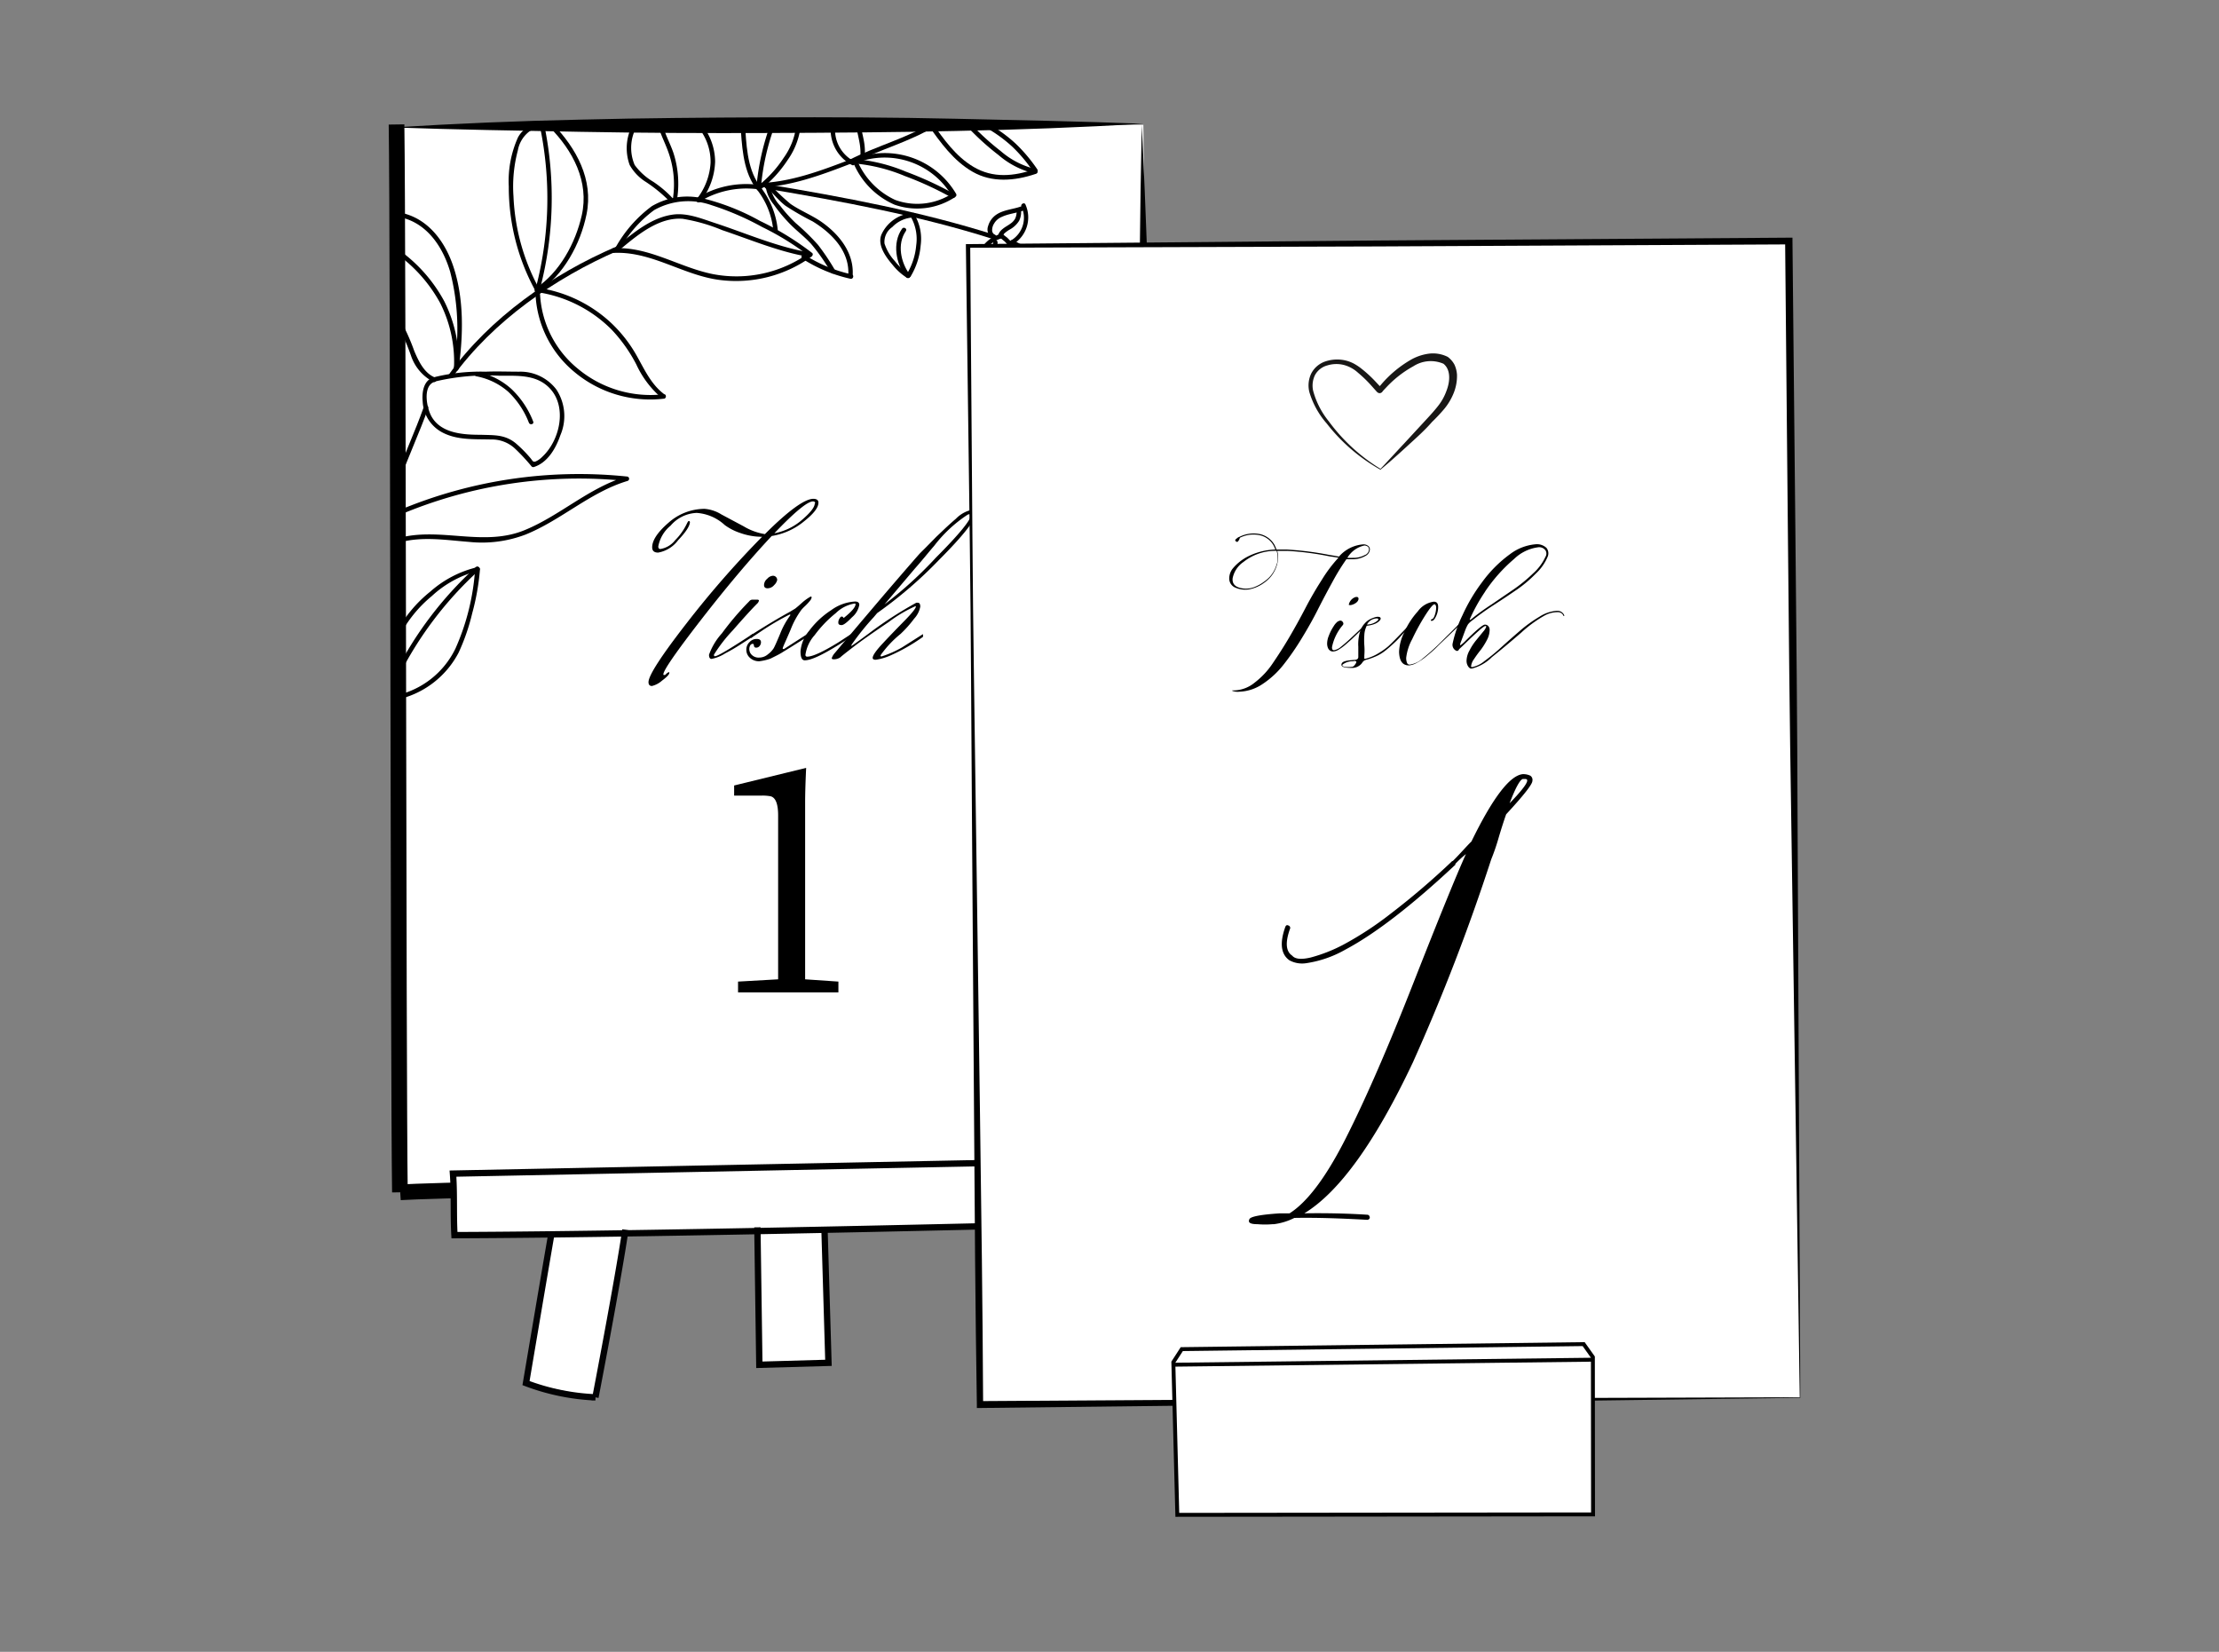 <svg viewBox="0 0 283.49 211.01" xmlns="http://www.w3.org/2000/svg"><rect x="0" y="0" width="283.49" height="211.01" fill="#808080" stroke="none"/><path d="m51.09 152.31 7.2-.04-.22 5.53 12.41-.23-3.28 19.11 8.87 1.82 3.84-21.1 16.86-.31.24 17.25 8.82-.25-.5-17.15 19.63-.36 6.32 20.2 9.29-1.95-5.54-18.44 7.03-.12.04-5.5 5.49-.19-1.52-134.64-95.77.34z" fill="#fff"/><path d="m145.87 15.94q.8 16.83 1.21 33.65c.3 11.22.49 22.44.65 33.66s.23 22.44.21 33.66-.1 22.44-.35 33.67q-.79-16.83-1.21-33.65c-.3-11.22-.49-22.44-.65-33.66s-.22-22.44-.21-33.66.11-22.44.35-33.67z"/><path d="m148 150.2c-7.21.1-90.27 1.67-96.87 2.11" fill="none" stroke="#000" stroke-miterlimit="5" stroke-width="2"/><path d="m146.07 15.81q-12 .69-23.94.92c-8 .18-16 .23-23.94.26s-16 0-24-.15-16-.28-23.94-.56q12-.75 23.94-1c8-.2 16-.26 23.94-.29s16 0 23.95.18 16.01.33 23.99.64z"/><g stroke="#000" stroke-miterlimit="5"><path d="m50.66 15.9c.22 15.43.21 121 .43 136.41" fill="none" stroke-width="2"/><path d="m141.86 148.25a47.67 47.67 0 0 1 .2 8s-55.83 1.44-84 1.53c-.15-2.62 0-5.24-.19-7.86z" fill="#fff" stroke-width=".81"/><path d="m125 156.38c1.85 6.46 4.21 12.38 6.33 20.41 4-.79 6.69-1.56 9.29-2-2-6.93-4.12-12.76-5.55-18.59" fill="none" stroke-width=".81"/><path d="m105.33 156.9.51 17.19-8.83.25-.25-17.56" fill="none" stroke-width=".81"/></g><path d="m79.9 157.09c-1 6.76-3.83 21.41-3.83 21.41a28.51 28.51 0 0 1 -8.87-1.82s2.23-13.21 3.28-19.28" fill="none" stroke="#020204" stroke-miterlimit="10" stroke-width=".81"/><path d="m50.72 89.37a11.66 11.66 0 0 0 7.87-6 26.18 26.18 0 0 0 1.73-5 30.65 30.65 0 0 0 1-5.64.29.29 0 0 0 -.37-.27 13.83 13.83 0 0 0 -5.95 3.09 16.92 16.92 0 0 0 -4.48 5.45c-.16.33.34.62.5.29a16.3 16.3 0 0 1 4.15-5.15 13.5 13.5 0 0 1 5.9-3.21l-.37-.28a29.63 29.63 0 0 1 -2.51 10.19 11.05 11.05 0 0 1 -7.62 6c-.36.06-.21.62.15.55z"/><path d="m51.08 69.28c2.93-.78 5.85-.29 8.81-.06a15.65 15.65 0 0 0 7.27-.94c4.56-1.85 8.26-5.42 13-6.84a.29.29 0 0 0 -.08-.57 59.39 59.39 0 0 0 -29.3 4.4c-.34.15 0 .64.29.5a58.81 58.81 0 0 1 29-4.32l-.07-.57c-4.77 1.42-8.46 5-13 6.85-5.26 2.15-10.73-.44-16.07 1a.29.29 0 0 0 .15.56z"/><path d="m55.81 48.68a29 29 0 0 1 8.06-.68c2.27 0 4.72-.18 6.41 1.65 2.2 2.39 1.24 6.62-1 8.7a2.73 2.73 0 0 1 -.83.59c-.39.13-.4-.09-.68-.42a16.49 16.49 0 0 0 -1.91-1.92c-1.38-1.11-2.73-1-4.45-1.06-2.18 0-5-.16-6.25-2.28-.63-1.06-1.25-4 .41-4.51.35-.11.2-.66-.15-.56-1.33.38-1.53 1.93-1.42 3.11a4.73 4.73 0 0 0 2.33 3.84c1.95 1.12 4.23.94 6.39 1a4.33 4.33 0 0 1 3.11 1.2 24.74 24.74 0 0 1 2.09 2.25.29.29 0 0 0 .28.07c1.77-.56 2.82-2.4 3.39-4.06a6.19 6.19 0 0 0 -.5-5.83 5.77 5.77 0 0 0 -4.77-2.29c-1.43 0-2.86-.06-4.29 0a25 25 0 0 0 -6.39.66c-.35.1-.2.66.15.55z"/><path d="m55.59 48.23c-1.39-.55-2.11-2.09-2.66-3.38a26.94 26.94 0 0 0 -1.93-4.24c-.21-.31-.7 0-.5.29a31.53 31.53 0 0 1 2 4.51 5.84 5.84 0 0 0 2.89 3.38c.34.13.49-.42.15-.56z"/><path d="m58.59 47.12c.6-4.3.71-9-.69-13.13-1.08-3.22-3.31-6.19-6.82-6.84-.36-.06-.51.49-.15.56 3.52.65 5.62 3.73 6.58 7a29.27 29.27 0 0 1 .49 12.29c-.05.36.5.52.56.15z"/><path d="m84.8 50.36a14.5 14.5 0 0 1 -11-3.28 13.15 13.15 0 0 1 -4.8-9.41c0-.37-.6-.37-.58 0a13.71 13.71 0 0 0 4.93 9.82 15.07 15.07 0 0 0 11.45 3.44c.36 0 .37-.61 0-.57z"/><path d="m84.76 50.28c-1.56-1.21-2.39-3-3.32-4.67a17.61 17.61 0 0 0 -3.24-4.24 17.32 17.32 0 0 0 -9.43-4.6c-.36-.06-.52.5-.15.55a16.84 16.84 0 0 1 9.52 4.79 19.45 19.45 0 0 1 3.15 4.44 12.5 12.5 0 0 0 3.06 4.13c.29.23.7-.18.41-.4z"/><path d="m68.71 37.33c3.28-2.15 5.45-6.16 6.22-9.94.92-4.45-1.31-8.47-4.33-11.58-.26-.27-.67.14-.41.41 3 3 5.11 7 4.13 11.3-.8 3.53-2.82 7.29-5.9 9.31-.31.2 0 .7.29.5z"/><path d="m68.94 37a27 27 0 0 1 -3.34-11.92 17.94 17.94 0 0 1 .56-5.88 3.9 3.9 0 0 1 1.51-2.44 4.87 4.87 0 0 1 2.77-.44c.37 0 .37-.55 0-.57-1.69-.09-3.4.19-4.27 1.81a13.58 13.58 0 0 0 -1.17 6.26 27.59 27.59 0 0 0 3.45 13.42.29.29 0 0 0 .5-.29z"/><path d="m78.37 32.31c4.85-.26 8.94 2.89 13.64 3.46a16.45 16.45 0 0 0 11.68-3c.13-.1.22-.33.06-.46a37 37 0 0 0 -6.66-4.09 29.24 29.24 0 0 0 -7.28-2.88 8.93 8.93 0 0 0 -6.54 1 16.67 16.67 0 0 0 -4.63 5.28c-.2.31.3.6.5.29a15.76 15.76 0 0 1 4.43-5.07 8.9 8.9 0 0 1 7.33-.63 36 36 0 0 1 6.47 2.79 34.62 34.62 0 0 1 6 3.71l.06-.45a15.87 15.87 0 0 1 -12.43 2.74c-4.29-.88-8.12-3.54-12.63-3.29-.36 0-.37.59 0 .57z"/><path d="m85.84 25.22a14.06 14.06 0 0 0 -2.38-2 7.91 7.91 0 0 1 -2.38-2.15 5.57 5.57 0 0 1 .49-5.27c.2-.31-.3-.6-.5-.29a6.33 6.33 0 0 0 -.63 5.56 6.06 6.06 0 0 0 2.09 2.18 18.35 18.35 0 0 1 2.9 2.36c.25.27.66-.13.41-.41z"/><path d="m89.51 25.73a8.7 8.7 0 0 0 1.85-5.08 7.63 7.63 0 0 0 -1.84-4.9c-.24-.29-.64.12-.41.41a6.92 6.92 0 0 1 1.67 4.64 8.24 8.24 0 0 1 -1.78 4.64c-.22.3.28.59.5.29z"/><path d="m108.81 35.05a18.43 18.43 0 0 1 -6-2.49c-.31-.2-.6.3-.29.5a18.89 18.89 0 0 0 6.13 2.55c.36.08.51-.48.15-.56z"/><path d="m108.93 35.2c.21-2.9-1.75-5.3-4-6.87-1.25-.86-2.68-1.42-3.92-2.27a27.13 27.13 0 0 1 -2.69-2.56c-.28-.25-.68.15-.41.4.84.76 1.53 1.68 2.42 2.37a34 34 0 0 0 3.47 2c2.44 1.49 4.79 3.83 4.57 6.92 0 .37.55.37.57 0z"/><path d="m99.36 29.33a10.58 10.58 0 0 0 -2.24-5.49c-.22-.3-.63.11-.4.4a9.89 9.89 0 0 1 2.06 5.09c0 .36.62.37.58 0z"/><path d="m96.94 23.58c-1.54-2.26-1.58-5.22-1.78-7.86 0-.37-.6-.37-.58 0 .21 2.74.27 5.8 1.86 8.15.21.31.71 0 .5-.29z"/><path d="m97.07 24.29a15.83 15.83 0 0 0 3.55-3.84 9.38 9.38 0 0 0 1.71-4.77.29.29 0 0 0 -.57 0 8.79 8.79 0 0 1 -1.64 4.48 14.81 14.81 0 0 1 -3.34 3.63c-.29.22 0 .72.29.5z"/><path d="m109 20.75a10.06 10.06 0 0 0 5.29 5.4 8.73 8.73 0 0 0 7.76-1 .29.29 0 0 0 .1-.39 10.59 10.59 0 0 0 -13-4.47c-.34.13-.19.69.16.55a10 10 0 0 1 12.32 4.21l.11-.39a8.21 8.21 0 0 1 -7.37.88 9.64 9.64 0 0 1 -4.89-5.12c-.15-.34-.64-.05-.5.29z"/><path d="m109.13 20.61a4.52 4.52 0 0 1 -2.41-4.61c0-.36-.5-.52-.55-.15a5.1 5.1 0 0 0 2.67 5.23c.33.17.62-.33.29-.5z"/><path d="m110.47 20.14a8 8 0 0 0 -.09-2.07c-.12-.68-.3-1.36-.42-2-.06-.36-.61-.21-.55.15.11.67.28 1.32.4 2a7.22 7.22 0 0 1 .09 2c0 .37.54.37.57 0z"/><path d="m132.21 21.61c-2.67.91-5.33 1.2-7.85-.3-2.26-1.34-3.81-3.54-5.3-5.66-.21-.3-.71 0-.5.3 1.59 2.25 3.25 4.59 5.71 6s5.36 1.18 8.09.25c.35-.12.2-.68-.15-.56z"/><path d="m132.52 21.63a20.32 20.32 0 0 0 -2.74-3.26 18.37 18.37 0 0 0 -3.44-2.51.28.28 0 0 0 -.29.49 18 18 0 0 1 3.32 2.43 19.07 19.07 0 0 1 2.63 3.15c.21.3.71 0 .5-.3z"/><path d="m108.78 20.92c3.52-1.8 7.47-2.79 10.85-4.89.31-.19 0-.69-.29-.5-3.38 2.1-7.33 3.09-10.85 4.9-.33.17 0 .66.29.49z"/><path d="m108.56 20.4c-3.82 1.46-7.73 2.93-11.87 3a.29.29 0 0 0 0 .57c4.19-.1 8.16-1.58 12-3.06.34-.13.2-.69-.15-.55z"/><path d="m96.7 23.59a12 12 0 0 0 -7.53 1.62.29.29 0 0 0 .29.5 11.48 11.48 0 0 1 7.24-1.55c.37.05.36-.53 0-.57z"/><path d="m78.75 31.5c-8.19 3.5-16.18 9.09-21.43 16.38-.22.31.28.59.49.3 5.19-7.18 13.13-12.69 21.19-16.18.34-.15 0-.65-.29-.5z"/><path d="m51.05 61.45c1.11-3.15 2.54-6.16 3.65-9.31.12-.35-.43-.5-.56-.15-1.11 3.14-2.54 6.16-3.65 9.3-.12.35.43.5.56.16z"/><path d="m116.3 27.6a5.69 5.69 0 0 1 .75 3.75 8.47 8.47 0 0 1 -1.2 3.66.29.29 0 0 0 .5.29 9.19 9.19 0 0 0 1.27-3.95 6.07 6.07 0 0 0 -.83-4c-.2-.31-.7 0-.49.29z"/><path d="m116.24 35.09c-1.16-1.55-1.67-3.9-.51-5.58.21-.31-.29-.59-.49-.29-1.28 1.83-.78 4.46.5 6.16.22.29.72 0 .5-.29z"/><path d="m116.13 35a6.86 6.86 0 0 1 -1.8-1.64 6.09 6.09 0 0 1 -1.33-2.25 2.29 2.29 0 0 1 1-2.11 3.93 3.93 0 0 1 2.73-1.22c.37 0 .37-.56 0-.58a4.73 4.73 0 0 0 -4.11 2.74c-.58 1.37.57 2.91 1.42 3.9a7.31 7.31 0 0 0 1.85 1.66.29.29 0 0 0 .29-.5z"/><path d="m128 30.56c2 1.4 1.76 4.52 1.12 6.59-.11.35.45.5.56.15.73-2.35.9-5.67-1.39-7.24-.31-.21-.59.29-.29.5z"/><path d="m129.63 37a6.6 6.6 0 0 0 -2.08-1.14 3.89 3.89 0 0 1 -1.75-2.17 2.3 2.3 0 0 1 .15-1.8 3.61 3.61 0 0 1 2-1.44c.35-.12.2-.68-.15-.55a4.29 4.29 0 0 0 -2.27 1.58 2.76 2.76 0 0 0 -.38 1.92 4.56 4.56 0 0 0 1.62 2.64c.73.6 1.8.66 2.45 1.37.25.27.66-.14.41-.41z"/><path d="m129.44 31.19a4 4 0 0 0 1.56-5.08c-.16-.33-.66 0-.5.29a3.37 3.37 0 0 1 -1.31 4.3.28.28 0 0 0 .29.49z"/><path d="m128.15 30.27v-.1s0-.07 0-.05l.09-.15a.43.43 0 0 1 0-.07s0 0 0 0a.8.8 0 0 1 .13-.13 4 4 0 0 1 .58-.42 3.22 3.22 0 0 0 1.25-1.15 2.47 2.47 0 0 0 .25-1.2.29.29 0 0 0 -.57 0 2.12 2.12 0 0 1 -.18.91 1.82 1.82 0 0 1 -.5.58l-.28.2-.33.21a4.21 4.21 0 0 0 -.64.47 1.69 1.69 0 0 0 -.47.78.29.29 0 0 0 .55.15z"/><path d="m130.56 26.33c-1.06.41-2.3.44-3.26 1.08a2.62 2.62 0 0 0 -1.06 1.46 1.31 1.31 0 0 0 .67 1.64.29.29 0 0 0 .36-.2.3.3 0 0 0 -.21-.35.62.62 0 0 1 -.31-.54 1.57 1.57 0 0 1 .25-.86 2 2 0 0 1 1-.86c.87-.41 1.86-.47 2.76-.81.34-.13.19-.69-.15-.56z"/><path d="m135.83 34.75c-2.28-1.09-4.11-3-6.39-4.05-.33-.16-.63.33-.29.49 2.28 1.09 4.1 3 6.39 4.05.33.16.62-.34.29-.49z"/><path d="m127.06 30c-9.46-3-19.25-4.82-29-6.45-.36-.06-.52.49-.15.55 9.77 1.64 19.56 3.45 29 6.45.36.12.51-.44.15-.55z"/><path d="m102.93 32.16c-4-.76-7.78-2.42-11.59-3.67-1.67-.55-3.48-1.3-5.27-1.09-2.72.33-5 2.22-7.08 3.91-.28.24.13.65.41.41 2.14-1.78 4.84-4 7.81-3.77a22.49 22.49 0 0 1 5.06 1.45c3.45 1.16 6.93 2.63 10.51 3.31.36.07.52-.49.15-.55z"/><path d="m86.52 25.32a12.82 12.82 0 0 0 -.47-5.74c-.31-.93-.76-1.8-1.1-2.72-.1-.28-.17-.71-.46-.88a.36.36 0 0 0 -.22-.07c-.17 0 .12.31.22.25a2.75 2.75 0 0 0 .08-.3.29.29 0 0 0 -.55-.15c-.06.17-.18.44-.07.62s.15.09.22.15.08.12.14.28c.33.9.75 1.75 1.07 2.65a12.22 12.22 0 0 1 .62 5.75c-.06.37.5.52.55.16z"/><path d="m69 36.86a45.9 45.9 0 0 0 .54-20.86c-.08-.37-.63-.21-.56.15a45.11 45.11 0 0 1 -.5 20.54c-.1.36.46.52.55.16z"/><path d="m97.21 24a30.26 30.26 0 0 1 1.88-8.24c.14-.35-.42-.5-.56-.15a31.26 31.26 0 0 0 -1.9 8.39c0 .37.55.37.58 0z"/><path d="m129.27 36.67a7.86 7.86 0 0 1 -1.42-2.7 6.91 6.91 0 0 1 -.4-3c0-.36-.53-.36-.57 0a7.35 7.35 0 0 0 .44 3.22 8.71 8.71 0 0 0 1.54 2.88c.24.28.65-.13.41-.41z"/><path d="m123.33 15.91a32.47 32.47 0 0 0 4.23 3.89 10.85 10.85 0 0 0 4.65 2.37c.36 0 .52-.5.15-.56a10.5 10.5 0 0 1 -4.51-2.31 32.14 32.14 0 0 1 -4.11-3.8c-.26-.27-.67.14-.41.41z"/><path d="m109.25 20.89a21.62 21.62 0 0 1 6.36 1.6 42.58 42.58 0 0 1 6 2.77.28.28 0 0 0 .29-.49 44.07 44.07 0 0 0 -6.16-2.84 21.59 21.59 0 0 0 -6.51-1.61c-.37 0-.37.55 0 .57z"/><path d="m106.68 34.52a29.72 29.72 0 0 0 -2.18-3.25 29.52 29.52 0 0 0 -2.83-2.76 18.24 18.24 0 0 1 -2-2.23 5 5 0 0 1 -1.3-2.58c0-.37-.59-.37-.57 0a4.7 4.7 0 0 0 1.06 2.44 19.73 19.73 0 0 0 1.84 2.24c.93 1 2 1.77 2.92 2.77a24.44 24.44 0 0 1 2.55 3.66.28.28 0 0 0 .49-.29z"/><path d="m58.6 47a17.4 17.4 0 0 0 -1.85-8.53 19.31 19.31 0 0 0 -5.84-6.58c-.3-.22-.58.28-.29.5a18.75 18.75 0 0 1 5.64 6.37 16.69 16.69 0 0 1 1.74 8.24c0 .37.56.37.58 0z"/><path d="m60.79 72.44a47 47 0 0 0 -10.39 13.72c-.17.33.33.63.5.29a46.47 46.47 0 0 1 10.29-13.6c.28-.25-.13-.65-.4-.41z"/><path d="m60.86 48.07a8.58 8.58 0 0 1 4.1 2 10.9 10.9 0 0 1 2.61 3.93c.14.34.69.19.55-.15a11.43 11.43 0 0 0 -2.75-4.13 9.12 9.12 0 0 0 -4.37-2.21c-.36-.07-.51.48-.15.56z"/><path d="m93.79 100.34 9.2-2.25c-.08 1.72-.13 3.21-.13 4.45v22.56l4.25.29v1.38h-12.82v-1.38l5.12-.29v-20.93c0-1.5-.33-2.32-1-2.46a5.79 5.79 0 0 0 -1.08-.08h-3.54z"/><path d="m88.14 66.68c0 .49-.5 1.27-1.5 2.32a4.06 4.06 0 0 1 -2.56 1.59c-.51 0-.76-.23-.76-.68 0-.88.69-1.93 2.08-3.13a7 7 0 0 1 4.6-1.78 4.76 4.76 0 0 1 2.17.72l2.83 1.51a7.65 7.65 0 0 0 2.72 1c3-3 5.1-4.51 6.19-4.51.43 0 .65.17.65.49 0 .64-.63 1.44-1.89 2.43a8.65 8.65 0 0 1 -4.08 1.83q-4.17 4.45-9 10.67c-3.22 4.15-4.84 6.5-4.84 7 0 .06 0 .08.07.08a.37.37 0 0 0 .16 0l.22-.22.2-.13h.11s0 0 0 .08c0 .2-.31.53-.94 1a3 3 0 0 1 -1.28.68c-.29 0-.44-.17-.44-.49q0-1.27 4.9-7.57a123.17 123.17 0 0 1 9.61-11 8.34 8.34 0 0 1 -2.83-.5 7.05 7.05 0 0 1 -1.94-1 5.87 5.87 0 0 0 -3.59-1.55 4.61 4.61 0 0 0 -3.33 1.63 4.46 4.46 0 0 0 -1.57 2.65q0 .33.27.33a3 3 0 0 0 1.89-1.13 7.69 7.69 0 0 0 1.53-2.19c.09-.17.15-.25.19-.25a.14.14 0 0 1 .16.12zm16-2.38c0-.16-.09-.25-.27-.25-.71 0-2.35 1.36-4.94 4.07a7.49 7.49 0 0 0 3.53-1.71c1.07-.92 1.63-1.62 1.63-2.11z"/><path d="m91.34 83.83q.5 0 4.86-2.88v.35l-1.09.7c-.74.48-1.55 1-2.44 1.45a5.06 5.06 0 0 1 -1.76.72c-.22 0-.33-.18-.33-.53a8.14 8.14 0 0 1 1.65-2.74 36.59 36.59 0 0 1 3.48-4.08.53.53 0 0 1 .41-.22h.62c.15 0 .22.06.22.12a.76.76 0 0 1 -.16.32c-.73.72-1.79 1.89-3.19 3.49a19.37 19.37 0 0 0 -2.4 3.1c0 .16.04.2.13.2zm7.57-9.1a1.24 1.24 0 0 0 .38-.64.54.54 0 0 0 -.15-.38.54.54 0 0 0 -.43-.16 1.09 1.09 0 0 0 -.69.38 1.07 1.07 0 0 0 -.41.8c0 .28.15.42.46.42a1.11 1.11 0 0 0 .84-.42z"/><path d="m96.25 81.3-.32.22-.08-.33q3.06-1.95 5-3l.73-.44c.27-.21.57-.47.89-.76a6 6 0 0 1 1.09-.78c.09 0 .13 0 .13.12a.9.9 0 0 1 -.21.41 6.66 6.66 0 0 1 -.61.66 5.93 5.93 0 0 0 -.48.49 10.89 10.89 0 0 0 -1.39 2.56c-.62 1.45-1 2.24-1 2.35s0 .1.07.1a.22.22 0 0 0 .1 0l3-1.93v.35l-1.08.68-1.08.68-.9.55a9 9 0 0 1 -.93.53l-.76.38a7 7 0 0 1 -1.41.33 1.69 1.69 0 0 1 -1.2-.44 1.34 1.34 0 0 1 -.46-1 1.31 1.31 0 0 1 .4-1 1.22 1.22 0 0 1 .93-.41c.36 0 .54.14.54.43a.73.73 0 0 1 -.17.46.53.53 0 0 1 -.44.22.26.26 0 0 1 -.29-.24c0-.17-.08-.25-.15-.25a.4.4 0 0 0 -.32.19 1 1 0 0 0 -.12.54 1 1 0 0 0 .33.7 1.22 1.22 0 0 0 .94.33 1.71 1.71 0 0 0 1.12-.43 2.85 2.85 0 0 0 .72-.76c.13-.22.4-.83.82-1.83a10.22 10.22 0 0 1 1.3-2.37v-.11s0 0-.08 0a32.58 32.58 0 0 0 -3.61 2.12z"/><path d="m107.26 79c.09-.16.18-.24.28-.24s.17.06.24.19c1-.8 1.52-1.39 1.52-1.77 0-.05 0-.08-.14-.08a4.45 4.45 0 0 0 -2.38 1.22 15 15 0 0 0 -2.7 2.81 4.77 4.77 0 0 0 -1.18 2.51.21.21 0 0 0 .24.24c.67 0 2-.61 4-1.84l1.59-1.04v.35l-1.55 1c-2.1 1.3-3.55 2-4.37 2q-.54 0-.54-1.14a4.67 4.67 0 0 1 1.11-2.64 10.82 10.82 0 0 1 2.8-2.62 5.69 5.69 0 0 1 3.06-1.11c.36 0 .54.14.54.43a2.7 2.7 0 0 1 -.93 1.58c-.63.65-1.07 1-1.34 1s-.41-.1-.41-.3a.91.91 0 0 1 .16-.55z"/><path d="m124.65 65.55q0 1.28-4.71 6a54.74 54.74 0 0 1 -7.88 6.77l-.43.51a32.8 32.8 0 0 0 -2.74 3.39 1.46 1.46 0 0 0 -.16.3s0 0 0 0a1.27 1.27 0 0 0 .31-.18c.18-.12.86-.6 2-1.45a50.07 50.07 0 0 1 6.01-3.89.68.68 0 0 1 .22 0c.2 0 .3.16.3.5a3.12 3.12 0 0 1 -.79 1.54 14.53 14.53 0 0 1 -1.73 1.94 13.61 13.61 0 0 0 -2.55 2.72c0 .1 0 .16.11.16a13.28 13.28 0 0 0 2.65-1.17l2.66-1.69v.35a23.68 23.68 0 0 1 -4.25 2.42 7.25 7.25 0 0 1 -1.79.51q-.39 0-.39-.24 0-.49 1.38-1.95c.93-1 1.84-1.93 2.76-2.87s1.37-1.53 1.37-1.71 0-.06-.08-.06a17.28 17.28 0 0 0 -3.37 2c-2 1.35-3.51 2.41-4.51 3.18s-1.56 1.21-1.67 1.33a1.47 1.47 0 0 1 -.84.26c-.18 0-.27-.05-.27-.14a1.79 1.79 0 0 1 .38-.65q2-2.39 6.29-7.44c2.89-3.37 4.45-5.16 4.66-5.37s.53-.52.94-.94l1.08-1.1 1.22-1.16c.5-.46.93-.85 1.29-1.15a4.06 4.06 0 0 1 2-1.14.47.47 0 0 1 .32.12.36.36 0 0 1 .21.3zm-7.76 7.07-3.89 4.59a51.16 51.16 0 0 0 6.59-6c3-3 4.45-4.82 4.45-5.4 0-.09 0-.13-.14-.13a.75.75 0 0 0 -.3.08 17.28 17.28 0 0 0 -4.28 4c-.07.07-.45.52-1.13 1.34s-1.14 1.34-1.3 1.52z"/><path d="m229.98 178.52-104.76.94-1.52-148.12 104.85-.63z" fill="#fff"/><path d="m230 178.56-52.31.69-52.49.61h-.4v-.4c-.2-12.34-.28-24.69-.36-37l-.26-37c-.1-12.35-.12-24.69-.29-37l-.49-37v-.28h.28l52.42-.46 52.43-.36h.47v.47l.37 37c.12 12.35.25 24.71.28 37zm-.07-.07-1.09-74c-.2-12.31-.32-24.59-.43-36.87l-.35-36.87.47.47-52.42.26-52.43.17.27-.28.28 37c.08 12.35.31 24.69.46 37l.51 37c.17 12.35.34 24.69.4 37l-.4-.39 52.27-.33z"/><path d="m174.15 69.54a.94.94 0 0 1 .61.17.57.57 0 0 1 .25.47 1 1 0 0 1 -.54.82 3.28 3.28 0 0 1 -1.67.44h-.79a27.88 27.88 0 0 0 -1.73 2.8q-1 1.82-1.89 3.57c-.59 1.18-1.28 2.41-2.08 3.72a33.21 33.21 0 0 1 -2.35 3.4 11.39 11.39 0 0 1 -2.63 2.43 5.64 5.64 0 0 1 -3 1 2 2 0 0 1 -.9-.11s0 0 0-.06h.33a4.31 4.31 0 0 0 2.54-1 10.23 10.23 0 0 0 2.28-2.43c.68-1 1.4-2.1 2.15-3.38s1.43-2.52 2.05-3.71 1.31-2.39 2.07-3.57a17.89 17.89 0 0 1 2.15-2.86l-.57-.09-.56-.08a37.18 37.18 0 0 0 -5.43-.7q-.87 0-1.26 0a3.33 3.33 0 0 1 0 1.63 4.07 4.07 0 0 1 -1.61 2.39 4.71 4.71 0 0 1 -2 .9 3.13 3.13 0 0 1 -1.68-.2 1.26 1.26 0 0 1 -.85-1.2 2.06 2.06 0 0 1 .47-1.29 6.23 6.23 0 0 1 1.7-1.4 8.26 8.26 0 0 1 3.73-1 5.69 5.69 0 0 0 -.26-.57 2.69 2.69 0 0 0 -1.65-1.24 3.87 3.87 0 0 0 -2.62.3l-.09.23a1 1 0 0 1 -.22.3c-.07 0-.15 0-.25-.11s0-.22.17-.34a.85.85 0 0 1 .34-.2 4 4 0 0 1 2.7-.32 2.87 2.87 0 0 1 1.74 1.31 5 5 0 0 1 .28.64h1.31a39.44 39.44 0 0 1 5.45.69l.57.09.65.12a4.55 4.55 0 0 1 3.09-1.56zm-11 2.43a3.44 3.44 0 0 0 -.05-1.6 6.51 6.51 0 0 0 -4.23 1.41 3.3 3.3 0 0 0 -1.39 2.07c-.08.67.27 1.09 1 1.26a2.89 2.89 0 0 0 .86.08 3.11 3.11 0 0 0 1.11-.28 5 5 0 0 0 1.09-.64 3.88 3.88 0 0 0 1.58-2.27zm11.28-1.09a.83.83 0 0 0 .47-.7c0-.29-.2-.46-.58-.5a3.36 3.36 0 0 0 -2.19 1.58 6.54 6.54 0 0 0 .7 0 3 3 0 0 0 1.57-.38z"/><path d="m171.18 79.28a.37.37 0 0 1 .38.2.29.29 0 0 1 0 .36 6.21 6.21 0 0 0 -1.39 2.83c0 .27.07.4.26.39a1.86 1.86 0 0 0 .92-.47c.4-.31.92-.77 1.55-1.37l1-.94q.16-.14.21-.06a.18.18 0 0 1 -.05.11c-.07.06-.26.24-.56.54l-.81.78-.81.71a6.19 6.19 0 0 1 -.88.64 1.5 1.5 0 0 1 -.65.22.65.65 0 0 1 -.41-.1.77.77 0 0 1 -.29-.36 1.5 1.5 0 0 1 -.1-.62 2.74 2.74 0 0 1 .21-.92 6.11 6.11 0 0 1 .62-1.22 2.09 2.09 0 0 1 .39-.49.67.67 0 0 1 .3-.19zm1.13-2a1.3 1.3 0 0 1 .83-1q.38-.1.42.18c0 .19-.09.4-.4.6s-.72.31-.85.19z"/><path d="m180 80.07c.05 0 0 .07-.07.16-.26.26-.6.62-1 1.07s-.76.78-1 1-.52.47-.88.76a5.61 5.61 0 0 1 -1.11.71 8.58 8.58 0 0 1 -1.28.48 1.32 1.32 0 0 0 -.38.14 1 1 0 0 0 -.27.3 1.57 1.57 0 0 1 -1.28.63c-1 0-1.44-.14-1.34-.5s.62-.44 1.61-.52c.34 0 .52-.13.53-.35v-1.34a5.63 5.63 0 0 1 .26-2.06 2.69 2.69 0 0 1 .56-.91 2.28 2.28 0 0 1 .7-.55 3.6 3.6 0 0 1 .58-.23 1.18 1.18 0 0 1 .36-.07c.27 0 .4.07.4.23s-.25.45-.69.65a3.42 3.42 0 0 1 -1.09.26 3 3 0 0 0 -.31 1.21 8.86 8.86 0 0 0 0 1.28 8 8 0 0 1 0 1.32 1 1 0 0 1 0 .15v.27s.15 0 .36-.07a6 6 0 0 0 1.57-.72 8.48 8.48 0 0 0 1.13-.81c.25-.23.66-.63 1.22-1.21l1.17-1.21c.16-.09.25-.14.25-.07zm-7.27 5.11c.15 0 .31-.15.49-.45.08-.13.09-.22 0-.26s-.16-.06-.35 0a2.14 2.14 0 0 0 -1.33.41c-.13.15 0 .25.32.31a4 4 0 0 0 .88-.01zm3.19-6.18a1.43 1.43 0 0 0 -1.28.78 2.17 2.17 0 0 0 1.39-.53c.1-.15.06-.25-.11-.25z"/><path d="m183.17 76.86c.35 0 .54.18.56.58a2.73 2.73 0 0 1 -.24 1.23c-.19.41-.36.62-.53.63s-.16 0-.16-.07.09-.12.19-.16.2-.17.31-.49a3.25 3.25 0 0 0 .18-.91q0-.42-.21-.48c-.19 0-.58.47-1.17 1.39a27.29 27.29 0 0 0 -1.68 3.06 6.54 6.54 0 0 0 -.77 2.38 1.66 1.66 0 0 0 .12.69.35.35 0 0 0 .33.19 3.15 3.15 0 0 0 1.64-.77 29 29 0 0 0 2.53-2.29c1-1 1.71-1.68 2-2 .14-.12.22-.16.26-.11s0 .08-.12.18l-1.36 1.31c-.58.57-1.06 1-1.45 1.4s-.81.75-1.29 1.15a7.35 7.35 0 0 1 -1.29.89 2.44 2.44 0 0 1 -1.02.34c-.81 0-1.22-.55-1.26-1.71a5.91 5.91 0 0 1 .64-2.47 10.05 10.05 0 0 1 1.76-2.73 3 3 0 0 1 2.03-1.23z"/><path d="m197.73 71.1a6.26 6.26 0 0 1 -1.54 2.19 16.22 16.22 0 0 1 -2.36 2c-.8.55-1.79 1.22-3 2s-2.07 1.43-2.71 1.94a2.83 2.83 0 0 0 -.57.52 4.82 4.82 0 0 0 -.34.71l-.52 1.4c-.14.36-.19.55-.14.56s.21-.11.5-.38c1.48-1.49 2.37-2.24 2.65-2.25s.6.21.61.67a2.82 2.82 0 0 1 -.35 1.3 8.52 8.52 0 0 1 -.82 1.3c-.3.37-.58.76-.83 1.14a1.89 1.89 0 0 0 -.37.9c0 .08 0 .12.11.12a3.45 3.45 0 0 0 1.58-.76 25.16 25.16 0 0 0 2.18-1.79c.77-.7 1.57-1.4 2.37-2.09a17.37 17.37 0 0 1 2.48-1.79 4.66 4.66 0 0 1 2.19-.76h.18a.93.93 0 0 1 .81.57v.09s-.06 0-.09 0a.73.73 0 0 0 -.69-.49 3.44 3.44 0 0 0 -1.71.42 15.94 15.94 0 0 0 -3 2.19q-2 1.73-3.76 3.14a5.5 5.5 0 0 1 -2.5 1.44.77.77 0 0 1 -.25 0 .84.84 0 0 1 -.3-.3 1.3 1.3 0 0 1 -.18-.67 2.8 2.8 0 0 1 .38-1.33 7 7 0 0 1 .87-1.33l.88-1.08a1.81 1.81 0 0 0 .39-.63s0-.08-.11-.08-.39.2-.82.58-.94.85-1.53 1.42-.92.88-1 .95c-.12.26-.29.3-.52.12a.83.83 0 0 1 -.32-.83 15.71 15.71 0 0 1 1.26-3.62 22.34 22.34 0 0 1 2.49-4.2 16.16 16.16 0 0 1 3.57-3.59 6.3 6.3 0 0 1 3.24-1.27 1.78 1.78 0 0 1 1.43.46 1.11 1.11 0 0 1 .16 1.11zm-8 4.48a22.65 22.65 0 0 0 -1.83 3.24c-.11.23-.15.36-.11.37s.18-.09.44-.31c.5-.4 1.29-1 2.36-1.69l2.84-1.94a19.77 19.77 0 0 0 2.43-2 6.47 6.47 0 0 0 1.58-2.12.78.78 0 0 0 0-.83 1 1 0 0 0 -1-.38 5.42 5.42 0 0 0 -3 1.48 20.3 20.3 0 0 0 -3.72 4.18z"/><path d="m194.56 98.89a2.14 2.14 0 0 1 .95.2.64.64 0 0 1 .26.67q0 .64-3.35 4.26c-.26.73-.6 1.77-1 3.13a26.53 26.53 0 0 1 -.91 2.63 257.75 257.75 0 0 1 -10 25.92q-7.18 15.21-13.87 19.29 4.29-.06 8 .18c.21 0 .33.11.36.38a.33.33 0 0 1 -.3.27h-.08c-3.7-.21-6.78-.29-9.26-.24a8 8 0 0 1 -2.61.8h-.16a11.42 11.42 0 0 1 -1.94 0c-.65 0-1-.1-1.08-.31a.44.44 0 0 1 .05-.33c.13-.33 1.41-.58 3.82-.74h.61.69q3.45-2.18 7.25-9.71t8.63-19.85q4.83-12.29 6.66-16.34a14.49 14.49 0 0 0 -1.35 1.25c0 .11 0 .16-.06.17q-8.31 7.77-14 10.79a14.24 14.24 0 0 1 -5 1.73 3.39 3.39 0 0 1 -2.14-.37q-1.63-1.16-.53-4.25c.08-.22.21-.29.39-.2a.32.32 0 0 1 .2.47c-.61 1.73-.51 2.85.29 3.38.37.45 1.16.53 2.38.24a19.9 19.9 0 0 0 4.15-1.63 42.34 42.34 0 0 0 6-3.92 96.46 96.46 0 0 0 7.84-6.69.21.21 0 0 1 .16-.09c.25-.24.63-.64 1.15-1.2s.92-1 1.22-1.28q4.09-8.39 6.58-8.61zm-31.87 56.85h.4l-1.21.1.73-.06zm30.17-53.13q3-3.1 2-3.1h-.32c-.37.12-.93 1.14-1.68 3.1z"/><path d="m150.41 193.51 53.11-.06-.02-20.09-1.18-1.66-51.34.64-1.08 1.67z" fill="#fff" stroke="#000" stroke-miterlimit="10" stroke-width=".5"/><path d="m203.5 173.69-53.6.64" fill="none" stroke="#000" stroke-miterlimit="10" stroke-width=".5"/><path d="m176.36 60a22.84 22.84 0 0 1 -6.87-5.91 10.73 10.73 0 0 1 -2.21-4 3.51 3.51 0 0 1 .24-2.38 3.16 3.16 0 0 1 1.86-1.56 4.77 4.77 0 0 1 2.4-.13 4.52 4.52 0 0 1 1.15.41 6.82 6.82 0 0 1 1 .66 15.91 15.91 0 0 1 1.71 1.56l.78.83.09.1h-.05a.39.39 0 0 0 -.34 0 .38.38 0 0 0 -.17.13l.19-.23.38-.44a14.48 14.48 0 0 1 3.65-3.04 6.32 6.32 0 0 1 2.29-.81 4.2 4.2 0 0 1 2.5.4 3 3 0 0 1 .86 1 3.65 3.65 0 0 1 .32 1.28 5.86 5.86 0 0 1 -.44 2.38 7.6 7.6 0 0 1 -1.2 2c-.5.59-1 1.12-1.55 1.65-.95 1.1-2.09 2.1-3.18 3.1s-2.2 2-3.41 3zm0-.1c1-1.05 2-2.16 3-3.22l3-3.25c.5-.54 1-1.1 1.43-1.66a6.71 6.71 0 0 0 1-1.83c.5-1.28.56-2.79-.44-3.52l.07.05a4.1 4.1 0 0 0 -3.86.32 13.83 13.83 0 0 0 -3.44 2.68l-.38.4-.17.21s.07 0-.2.13a.42.42 0 0 1 -.36-.07l-.08-.06-.1-.11-.75-.84a16.26 16.26 0 0 0 -1.59-1.52 4.32 4.32 0 0 0 -1.85-1 3.93 3.93 0 0 0 -2.07.07 2.54 2.54 0 0 0 -1.57 1.23 3.06 3.06 0 0 0 -.24 2 10.49 10.49 0 0 0 2 3.91 23.17 23.17 0 0 0 6.59 6.06z" fill="#181716"/></svg>